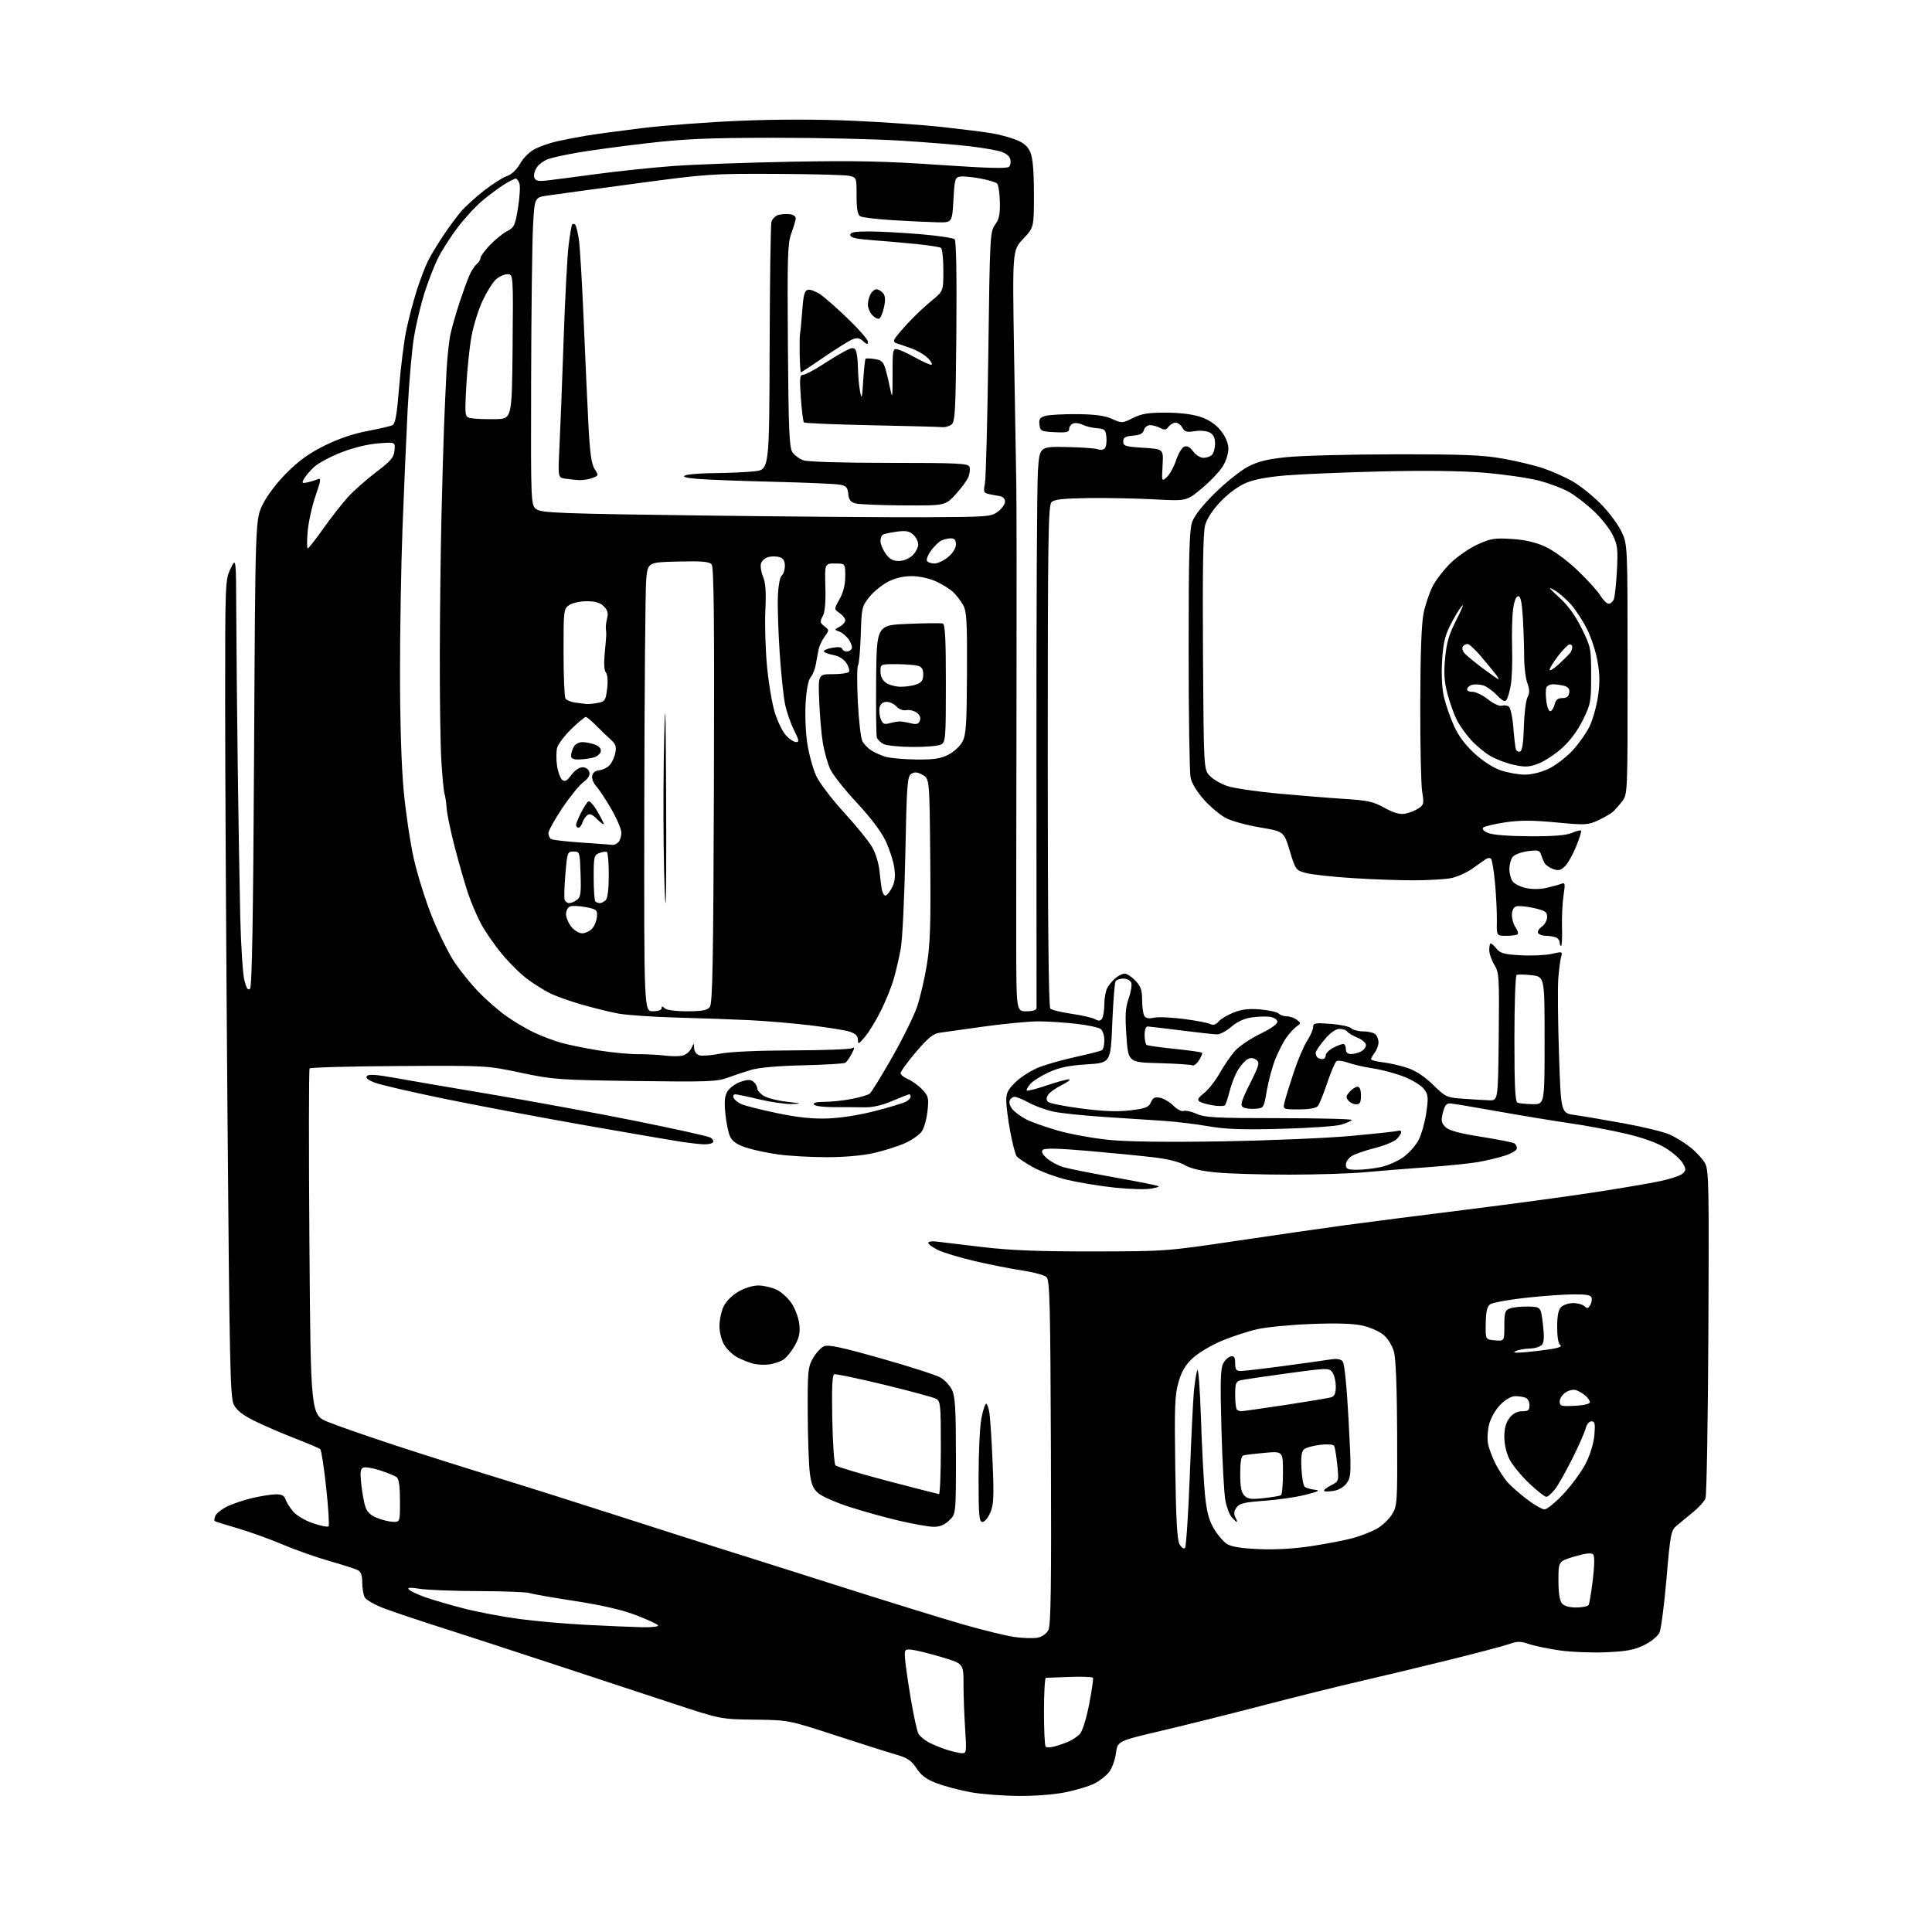 <?xml version="1.0" encoding="UTF-8" standalone="no"?>
<svg 
  version="1.1" 
  xmlns="http://www.w3.org/2000/svg" 
  xmlns:xlink="http://www.w3.org/1999/xlink" 
  xmlns:svg="http://www.w3.org/2000/svg"
  xmlns:rdf="http://www.w3.org/1999/02/22-rdf-syntax-ns#"
  xmlns:cc="http://creativecommons.org/ns#"
  xmlns:dc="http://purl.org/dc/elements/1.1/"
  viewBox="0 0 768 768"
  width="768"
  height="768"
>
<style>svg {background-color: white; }</style>"
<path stroke="none" fill="black" fill-rule="evenodd" d="M404.79,713.91C398.58,713.86 390.06,713.20 385.86,712.44C381.66,711.68 375.68,710.10 372.57,708.94C368.28,707.33 366.29,705.89 364.35,702.95C362.26,699.79 360.75,698.78 356.14,697.45C353.04,696.56 342.18,693.12 332.00,689.80C313.50,683.77 313.50,683.77 300.00,683.59C286.50,683.42 286.50,683.42 267.50,677.16C257.05,673.71 235.00,666.45 218.50,661.02C202.00,655.58 181.97,649.07 174.00,646.53C166.03,643.99 156.46,640.77 152.74,639.37C149.01,637.96 145.53,635.99 144.99,634.97C144.44,633.96 144.00,631.32 144.00,629.10C144.00,626.28 143.48,624.80 142.25,624.16C141.29,623.66 136.22,622.03 131.00,620.55C125.78,619.07 117.34,616.09 112.25,613.92C107.16,611.76 99.08,608.86 94.31,607.47C89.53,606.09 85.47,604.80 85.29,604.62C85.10,604.44 85.24,603.53 85.60,602.60C85.96,601.67 87.98,600.03 90.09,598.95C92.21,597.87 96.76,596.33 100.22,595.51C103.67,594.70 107.93,594.02 109.68,594.01C112.00,594.00 113.04,594.55 113.50,596.01C113.85,597.11 115.20,599.28 116.50,600.82C117.87,602.44 121.21,604.42 124.40,605.51C127.45,606.55 130.23,607.10 130.60,606.74C130.96,606.38 130.54,599.47 129.67,591.39C128.80,583.31 127.73,576.40 127.30,576.03C126.86,575.67 122.22,573.71 117.00,571.68C111.78,569.65 104.58,566.53 101.00,564.75C96.40,562.45 94.04,560.58 92.92,558.33C91.51,555.53 91.23,542.04 90.42,441.83C89.91,379.50 89.50,306.45 89.50,279.50C89.50,231.30 89.54,230.43 91.67,226.00C93.83,221.50 93.83,221.50 93.92,244.00C93.97,256.38 94.23,283.82 94.51,305.00C94.79,326.18 95.23,352.86 95.50,364.29C95.77,375.73 96.51,387.12 97.13,389.61C97.97,392.93 98.57,393.83 99.39,393.02C100.18,392.22 100.64,365.43 101.00,299.20C101.50,206.50 101.50,206.50 104.43,200.54C106.19,196.96 110.01,191.92 114.01,187.92C118.83,183.10 122.99,180.11 129.09,177.10C134.51,174.42 140.52,172.37 146.00,171.35C150.68,170.47 155.18,169.42 156.00,169.02C157.14,168.46 157.78,164.85 158.66,153.89C159.30,145.98 160.56,135.90 161.46,131.50C162.36,127.10 164.24,119.93 165.63,115.56C167.02,111.20 169.08,105.80 170.22,103.56C171.35,101.33 174.09,96.80 176.31,93.50C178.52,90.20 181.68,85.92 183.34,84.00C184.99,82.08 189.08,78.37 192.42,75.76C195.76,73.15 199.85,70.56 201.50,70.00C203.37,69.37 205.35,67.49 206.78,65.00C208.11,62.66 210.59,60.24 212.78,59.14C214.82,58.11 218.75,56.77 221.50,56.16C224.25,55.55 229.30,54.57 232.72,53.99C236.15,53.40 246.27,52.03 255.22,50.93C264.18,49.84 281.85,48.52 294.50,48.00C309.03,47.40 325.48,47.40 339.15,48.01C351.06,48.53 367.02,49.65 374.62,50.50C382.23,51.34 390.94,52.43 393.97,52.92C397.01,53.41 401.46,54.60 403.87,55.56C407.07,56.85 408.60,58.19 409.62,60.62C410.56,62.88 411.00,68.16 411.00,77.18C411.00,90.43 411.00,90.43 406.72,94.97C402.45,99.50 402.45,99.50 403.10,140.00C403.45,162.28 403.86,185.90 403.99,192.50C404.12,199.10 404.16,236.68 404.08,276.00C404.00,315.32 403.95,359.76 403.97,374.75C404.00,402.00 404.00,402.00 408.00,402.00C410.51,402.00 412.02,401.53 412.04,400.75C412.06,400.06 412.05,353.90 412.00,298.16C411.96,242.42 412.22,192.47 412.59,187.16C413.25,177.50 413.25,177.50 423.91,177.70C429.77,177.81 435.37,178.20 436.35,178.58C437.33,178.96 438.59,178.81 439.14,178.26C439.69,177.71 440.00,175.73 439.82,173.88C439.53,170.81 439.18,170.47 436.00,170.22C434.07,170.07 431.52,169.44 430.32,168.84C429.12,168.23 427.43,168.00 426.57,168.34C425.71,168.67 425.00,169.65 425.00,170.52C425.00,171.81 423.95,172.05 419.25,171.80C413.83,171.52 413.48,171.35 413.19,168.78C412.93,166.54 413.36,165.94 415.69,165.30C417.23,164.88 422.91,164.58 428.30,164.63C435.39,164.71 439.19,165.23 442.07,166.53C445.97,168.29 446.14,168.28 450.39,166.16C453.88,164.42 456.44,164.01 463.61,164.04C469.30,164.07 474.27,164.70 477.42,165.79C480.64,166.91 483.35,168.76 485.26,171.15C487.13,173.48 488.23,176.05 488.29,178.22C488.35,180.19 487.41,183.22 486.07,185.38C484.80,187.44 481.04,191.39 477.71,194.16C471.66,199.20 471.66,199.20 459.08,198.51C452.16,198.13 440.43,197.90 433.00,197.99C422.70,198.12 419.14,198.50 418.00,199.61C416.69,200.89 416.50,213.43 416.50,300.48C416.50,366.80 416.84,400.24 417.52,400.92C418.08,401.48 421.83,402.41 425.85,402.98C429.87,403.55 434.08,404.51 435.21,405.11C436.77,405.95 437.46,405.89 438.11,404.85C438.58,404.11 438.98,401.56 438.98,399.18C438.99,396.81 439.52,393.90 440.15,392.73C440.78,391.55 442.24,389.79 443.40,388.82C444.55,387.86 446.20,387.05 447.06,387.03C447.92,387.01 449.84,388.26 451.31,389.80C453.48,392.07 454.00,393.56 454.02,397.55C454.02,400.27 454.42,403.11 454.89,403.86C455.47,404.78 456.72,405.00 458.76,404.55C460.41,404.19 465.75,404.42 470.63,405.06C475.51,405.70 480.23,406.61 481.12,407.08C482.25,407.67 483.29,407.34 484.50,406.00C485.46,404.94 488.22,403.32 490.63,402.40C493.79,401.19 496.71,400.88 501.12,401.28C504.48,401.58 507.72,402.32 508.32,402.92C508.91,403.51 510.35,404.00 511.51,404.00C512.67,404.00 514.44,404.60 515.45,405.34C517.23,406.64 517.22,406.73 515.35,408.09C514.29,408.87 512.45,410.89 511.26,412.58C510.07,414.28 508.13,418.10 506.94,421.08C505.75,424.06 504.24,429.65 503.58,433.50C502.38,440.50 502.38,440.50 498.94,440.76C497.05,440.90 494.87,440.61 494.09,440.10C492.93,439.35 493.43,437.68 496.84,430.84C500.61,423.30 500.85,422.38 499.37,421.29C498.26,420.48 497.14,420.39 495.95,421.03C494.98,421.55 493.26,423.46 492.14,425.27C491.03,427.08 489.55,430.79 488.86,433.53C488.17,436.26 487.32,438.85 486.97,439.29C486.61,439.72 484.51,439.79 482.30,439.43C480.09,439.08 477.65,438.39 476.89,437.90C475.80,437.20 476.18,436.48 478.65,434.51C480.39,433.13 483.18,429.56 484.87,426.57C486.56,423.59 489.25,419.65 490.85,417.82C492.46,415.99 496.98,412.93 500.90,411.00C505.57,408.71 507.94,406.98 507.76,406.00C507.61,405.17 506.17,404.35 504.55,404.17C502.94,403.98 499.66,404.12 497.27,404.48C494.51,404.90 491.65,406.25 489.46,408.17C487.55,409.84 484.98,411.20 483.75,411.18C482.51,411.16 476.10,410.45 469.50,409.61C462.90,408.77 456.94,408.07 456.25,408.04C455.48,408.02 455.00,409.33 455.00,411.44C455.00,413.33 455.37,415.11 455.81,415.38C456.26,415.66 461.29,416.37 466.99,416.95C472.69,417.54 477.56,418.22 477.81,418.48C478.06,418.73 477.52,420.09 476.59,421.50C475.67,422.91 474.51,423.81 474.01,423.50C473.51,423.20 467.57,422.80 460.80,422.62C448.50,422.30 448.50,422.30 447.77,411.90C447.19,403.47 447.36,400.62 448.68,396.87C449.57,394.33 450.03,391.51 449.69,390.62C449.34,389.73 447.95,389.00 446.59,389.00C445.23,389.00 443.82,389.49 443.45,390.08C443.08,390.67 442.50,398.21 442.14,406.83C441.50,422.50 441.50,422.50 432.00,423.10C424.93,423.55 421.09,424.34 417.00,426.21C413.98,427.58 410.64,429.68 409.59,430.86C408.54,432.04 407.90,433.23 408.17,433.50C408.44,433.77 411.97,432.87 416.01,431.50C420.05,430.12 424.06,429.03 424.93,429.06C425.79,429.09 424.52,430.10 422.09,431.31C419.67,432.51 417.20,434.28 416.62,435.22C415.86,436.44 415.86,437.26 416.61,438.01C417.20,438.60 423.22,439.79 430.00,440.66C438.88,441.80 444.28,442.00 449.41,441.37C455.44,440.63 456.65,440.15 457.50,438.18C458.29,436.35 459.06,435.97 461.16,436.39C462.63,436.68 465.01,438.10 466.46,439.55C467.90,441.00 469.73,441.93 470.52,441.63C471.31,441.33 473.65,441.85 475.73,442.78C479.00,444.26 483.37,444.48 508.65,444.49C524.69,444.50 537.61,444.82 537.37,445.21C537.13,445.61 535.26,446.44 533.21,447.06C531.17,447.69 520.44,448.43 509.36,448.72C493.74,449.13 487.23,448.90 480.36,447.70C475.49,446.84 467.45,445.88 462.50,445.55C457.55,445.22 446.93,444.52 438.90,444.00C430.87,443.47 421.87,442.54 418.90,441.92C415.93,441.30 411.53,439.72 409.12,438.40C406.72,437.08 404.12,436.00 403.34,436.00C402.57,436.00 401.67,436.69 401.35,437.54C401.02,438.38 401.60,440.01 402.63,441.14C403.66,442.28 406.10,444.03 408.05,445.02C410.00,446.02 415.61,448.00 420.51,449.42C425.41,450.84 434.62,452.51 440.96,453.13C448.44,453.87 464.29,454.07 486.00,453.70C504.43,453.39 527.38,452.43 537.00,451.55C546.62,450.68 555.06,449.76 555.75,449.51C556.44,449.26 557.00,449.50 557.00,450.03C557.00,450.56 556.17,451.83 555.16,452.84C554.15,453.85 550.21,455.45 546.41,456.40C542.61,457.35 538.49,458.78 537.25,459.59C536.01,460.39 535.00,461.94 535.00,463.02C535.00,464.70 535.68,465.00 539.45,465.00C541.90,465.00 546.15,464.52 548.90,463.93C551.65,463.34 555.71,461.54 557.92,459.94C560.14,458.34 562.86,455.24 563.97,453.06C565.08,450.87 566.44,446.03 566.98,442.29C567.84,436.33 567.74,435.19 566.14,433.00C565.14,431.62 561.66,429.43 558.41,428.12C555.16,426.81 549.58,425.29 546.00,424.74C542.42,424.20 537.89,423.17 535.93,422.45C533.97,421.74 531.89,421.46 531.31,421.83C530.73,422.20 529.07,426.06 527.61,430.42C526.15,434.78 524.47,438.94 523.86,439.67C523.15,440.52 520.46,441.00 516.36,441.00C509.96,441.00 509.96,441.00 510.59,438.25C510.93,436.74 512.56,431.45 514.20,426.50C515.83,421.55 518.26,415.82 519.59,413.77C520.91,411.72 522.00,409.24 522.00,408.26C522.00,406.67 522.76,406.54 528.96,407.00C532.78,407.28 536.47,408.07 537.16,408.76C537.84,409.44 540.02,410.00 542.00,410.00C543.98,410.00 546.14,410.54 546.80,411.20C547.46,411.86 547.99,413.32 547.97,414.45C547.95,415.58 547.28,417.37 546.47,418.44C545.66,419.51 545.00,420.68 545.00,421.05C545.00,421.42 547.14,421.98 549.75,422.29C552.36,422.60 556.75,423.60 559.50,424.52C562.78,425.61 566.28,427.92 569.67,431.23C574.68,436.12 575.07,436.30 581.67,436.77C585.43,437.04 590.08,437.32 592.00,437.38C595.50,437.50 595.50,437.50 595.77,412.15C596.02,388.21 595.92,386.61 594.02,383.53C592.91,381.73 592.00,379.08 592.00,377.63C592.00,376.18 592.27,375.00 592.59,375.00C592.91,375.00 593.96,375.97 594.93,377.16C596.38,378.95 598.00,379.38 604.59,379.74C608.94,379.98 614.45,379.73 616.84,379.17C621.03,378.21 621.17,378.25 620.57,380.34C620.23,381.53 619.72,385.43 619.44,389.00C619.17,392.57 619.29,406.07 619.72,418.99C620.50,442.48 620.50,442.48 626.00,443.24C629.02,443.66 637.77,445.14 645.44,446.54C653.10,447.93 661.30,449.92 663.66,450.97C666.02,452.01 669.81,454.36 672.08,456.18C674.35,458.01 676.93,460.85 677.82,462.50C679.27,465.19 679.40,472.11 679.11,529.46C678.93,564.64 678.42,594.41 677.96,595.60C677.51,596.80 675.27,599.29 672.98,601.14C670.69,602.99 667.76,605.40 666.46,606.50C664.25,608.37 663.98,609.77 662.46,627.50C661.56,637.95 660.30,647.62 659.66,649.00C659.02,650.39 656.33,652.58 653.62,653.92C649.70,655.86 646.70,656.43 638.45,656.80C632.80,657.05 624.42,656.71 619.83,656.04C615.25,655.37 609.77,654.22 607.65,653.49C604.42,652.38 603.16,652.39 599.87,653.55C597.71,654.31 586.83,657.18 575.69,659.93C564.55,662.68 548.47,666.53 539.97,668.49C531.46,670.46 514.38,674.71 502.00,677.94C489.62,681.17 471.57,685.68 461.87,687.96C444.24,692.10 444.24,692.10 443.60,696.94C443.25,699.60 442.03,702.97 440.89,704.42C439.74,705.87 437.14,707.91 435.11,708.95C433.07,709.99 427.95,711.55 423.74,712.42C419.16,713.37 411.55,713.96 404.79,713.91zM382.40,696.93C384.19,697.00 384.26,696.40 383.66,687.25C383.30,681.89 383.01,673.86 383.01,669.40C383.00,661.31 383.00,661.31 374.25,658.71C369.44,657.28 364.15,655.97 362.50,655.80C359.58,655.51 359.51,655.60 359.78,659.50C359.94,661.70 360.97,668.85 362.07,675.39C363.18,681.93 364.52,688.11 365.07,689.13C365.61,690.15 367.51,691.73 369.28,692.66C371.05,693.58 374.30,694.91 376.50,695.60C378.70,696.30 381.36,696.90 382.40,696.93zM418.90,694.32C420.33,693.96 422.86,693.11 424.52,692.42C426.18,691.73 428.33,690.29 429.30,689.22C430.31,688.10 431.86,683.11 432.96,677.44C434.01,672.03 434.69,667.30 434.47,666.94C434.24,666.59 430.11,666.43 425.28,666.60C420.45,666.78 416.16,666.93 415.75,666.96C415.34,666.98 415.00,673.00 415.00,680.33C415.00,687.67 415.29,693.96 415.65,694.32C416.01,694.67 417.47,694.67 418.90,694.32zM412.49,651.00C414.28,650.65 415.99,649.44 416.75,647.96C417.74,646.03 417.96,630.79 417.76,577.29C417.53,518.17 417.30,508.88 416.00,507.66C415.18,506.89 410.90,505.72 406.50,505.06C402.10,504.41 393.55,502.72 387.50,501.31C381.45,499.90 374.81,497.89 372.75,496.85C370.69,495.81 369.00,494.55 369.00,494.04C369.00,493.54 370.46,493.31 372.25,493.54C374.04,493.76 382.25,494.75 390.50,495.72C401.72,497.05 412.82,497.49 434.50,497.46C463.29,497.43 463.70,497.40 491.50,493.26C506.90,490.97 526.25,488.18 534.50,487.06C542.75,485.94 564.12,483.20 582.00,480.97C599.88,478.75 623.05,475.61 633.50,474.01C643.95,472.41 655.88,470.39 660.00,469.51C664.12,468.64 668.16,467.26 668.98,466.45C670.28,465.15 670.26,464.65 668.83,462.24C667.94,460.73 664.87,458.06 662.00,456.31C658.62,454.24 653.04,452.24 646.14,450.63C640.29,449.26 630.33,447.39 624.00,446.49C617.67,445.58 604.85,443.47 595.50,441.80C586.15,440.12 577.60,438.70 576.51,438.63C574.99,438.53 574.29,439.41 573.57,442.29C572.78,445.49 572.93,446.37 574.56,448.00C575.97,449.39 579.87,450.46 588.71,451.88C595.43,452.95 601.39,454.12 601.96,454.48C602.53,454.83 603.00,455.73 603.00,456.48C603.00,457.23 600.86,458.53 598.25,459.37C595.64,460.22 590.80,461.37 587.50,461.95C584.20,462.52 574.98,463.45 567.00,464.02C559.02,464.58 548.00,465.47 542.50,465.99C537.00,466.50 523.50,466.93 512.50,466.94C501.50,466.94 488.44,466.55 483.47,466.07C477.45,465.49 473.30,464.52 470.97,463.15C468.79,461.86 464.15,460.70 458.50,460.04C453.55,459.45 441.86,458.31 432.53,457.50C420.68,456.48 415.25,456.35 414.53,457.09C413.82,457.81 414.35,458.88 416.25,460.52C417.77,461.83 420.69,463.39 422.75,463.97C424.81,464.56 432.80,466.17 440.50,467.56C448.20,468.94 456.07,470.44 458.00,470.89C461.50,471.70 461.50,471.70 457.72,472.47C455.64,472.89 449.12,472.73 443.22,472.11C437.32,471.49 428.80,470.09 424.27,469.01C419.74,467.93 413.59,465.66 410.60,463.97C407.61,462.28 404.72,460.36 404.18,459.70C403.64,459.04 402.48,454.64 401.60,449.92C400.72,445.20 400.00,439.62 400.00,437.52C400.00,434.36 400.69,433.03 403.94,429.94C406.11,427.87 410.41,425.24 413.48,424.09C416.55,422.94 423.12,421.12 428.07,420.04C433.02,418.96 437.51,417.80 438.04,417.48C438.57,417.15 439.00,415.39 439.00,413.56C439.00,411.74 438.37,409.73 437.61,409.09C436.85,408.46 432.46,407.50 427.86,406.98C423.26,406.45 416.50,406.01 412.84,406.01C409.17,406.00 399.50,406.91 391.34,408.03C383.18,409.15 375.07,410.29 373.33,410.56C370.92,410.94 368.70,412.78 364.08,418.23C360.74,422.17 358.00,425.93 358.00,426.58C358.00,427.23 359.30,428.29 360.88,428.95C362.47,429.61 365.01,431.44 366.53,433.03C369.07,435.68 369.24,436.37 368.71,441.53C368.39,444.63 367.39,448.29 366.48,449.67C365.57,451.05 362.51,453.21 359.67,454.46C356.83,455.71 351.26,457.47 347.30,458.37C342.91,459.36 335.63,460.00 328.62,460.00C322.31,460.00 313.63,459.51 309.33,458.91C305.03,458.32 299.27,457.08 296.51,456.16C292.95,454.98 291.13,453.72 290.22,451.79C289.51,450.31 288.66,446.16 288.33,442.58C287.85,437.53 288.08,435.53 289.32,433.63C290.21,432.28 292.54,430.65 294.50,430.00C297.28,429.08 298.41,429.09 299.54,430.03C300.34,430.70 301.00,431.85 301.00,432.60C301.00,433.34 302.10,434.67 303.44,435.55C304.79,436.43 308.95,437.51 312.69,437.95C318.77,438.65 319.00,438.75 314.81,438.87C312.24,438.94 306.39,438.10 301.81,437.01C297.24,435.91 292.95,435.01 292.28,435.01C291.61,435.00 291.30,435.61 291.59,436.36C291.87,437.12 293.26,438.25 294.66,438.89C296.06,439.53 302.44,441.14 308.85,442.48C317.18,444.21 322.92,444.82 329.00,444.61C334.07,444.44 341.68,443.24 347.84,441.65C353.53,440.18 359.04,438.52 360.09,437.95C361.14,437.39 362.00,436.50 362.00,435.96C362.00,435.43 361.76,435.00 361.47,435.00C361.18,435.00 358.14,436.19 354.72,437.64C350.56,439.41 346.85,440.25 343.50,440.18C340.75,440.13 335.28,440.10 331.35,440.11C327.34,440.12 323.91,439.66 323.54,439.07C323.11,438.37 324.57,438.00 327.77,438.00C330.46,438.00 335.33,437.48 338.58,436.85C341.84,436.22 345.05,435.27 345.73,434.74C346.41,434.21 350.44,427.68 354.68,420.21C358.93,412.75 363.39,403.69 364.60,400.07C365.81,396.46 367.54,389.00 368.44,383.50C369.77,375.39 370.03,367.45 369.79,341.54C369.50,309.58 369.50,309.58 366.76,308.04C364.67,306.87 363.60,306.77 362.26,307.61C360.67,308.61 360.44,311.61 359.88,339.61C359.54,356.60 358.73,373.43 358.08,377.00C357.43,380.57 356.19,385.98 355.32,389.00C354.46,392.02 352.20,397.65 350.31,401.50C348.42,405.35 345.56,410.07 343.96,412.00C341.37,415.12 341.05,415.26 341.03,413.33C341.01,411.77 340.08,410.86 337.75,410.10C335.96,409.52 328.88,408.38 322.00,407.57C315.12,406.75 304.32,405.84 298.00,405.53C291.68,405.22 278.71,404.76 269.20,404.51C259.68,404.26 249.11,403.53 245.70,402.89C242.29,402.25 235.68,400.61 231.00,399.26C226.32,397.90 220.70,395.88 218.50,394.77C216.30,393.66 212.37,391.20 209.76,389.30C207.16,387.40 202.57,382.90 199.58,379.29C196.58,375.68 192.79,370.20 191.16,367.11C189.52,364.03 187.21,358.57 186.01,355.00C184.82,351.43 182.49,343.32 180.84,337.00C179.19,330.68 177.72,323.70 177.57,321.50C177.43,319.30 177.03,316.60 176.70,315.50C176.36,314.40 175.79,308.32 175.42,302.00C175.06,295.68 174.79,276.77 174.83,260.00C174.87,243.22 175.17,218.47 175.49,205.00C175.82,191.53 176.27,175.55 176.51,169.50C176.74,163.45 177.17,153.78 177.47,148.00C177.76,142.22 178.51,135.25 179.14,132.50C179.77,129.75 181.32,124.35 182.59,120.50C183.85,116.65 185.56,111.89 186.39,109.92C187.21,107.95 188.59,105.76 189.44,105.05C190.30,104.34 191.00,103.21 191.00,102.54C191.00,101.88 192.69,99.57 194.75,97.42C196.81,95.26 199.89,92.77 201.59,91.89C204.42,90.41 204.79,89.62 205.91,82.65C206.59,78.45 206.85,74.12 206.50,73.01C206.15,71.90 205.48,71.00 205.00,71.00C204.53,71.00 202.51,72.01 200.52,73.25C198.53,74.49 194.69,77.33 191.98,79.56C189.27,81.80 184.71,86.72 181.85,90.51C178.99,94.29 175.42,99.90 173.93,102.98C172.44,106.06 170.09,112.16 168.71,116.54C167.32,120.92 165.49,128.58 164.63,133.57C163.77,138.56 162.60,151.83 162.03,163.07C161.46,174.31 160.55,195.43 160.00,210.00C159.45,224.57 159.01,250.45 159.01,267.50C159.01,286.54 159.56,304.53 160.45,314.12C161.24,322.71 163.05,334.94 164.48,341.31C165.91,347.67 169.22,358.21 171.84,364.71C174.47,371.22 178.51,379.33 180.83,382.75C183.15,386.16 187.40,391.38 190.27,394.35C193.15,397.32 197.98,401.55 201.02,403.74C204.06,405.93 209.09,408.93 212.20,410.40C215.31,411.87 220.25,413.74 223.17,414.55C226.10,415.37 232.78,416.72 238.00,417.56C243.22,418.40 250.20,419.07 253.50,419.05C256.80,419.03 261.65,419.28 264.27,419.61C266.90,419.94 270.09,419.94 271.36,419.62C272.63,419.30 274.17,418.02 274.77,416.77C275.86,414.50 275.86,414.50 275.93,416.68C275.97,417.93 276.84,419.13 277.95,419.49C279.03,419.83 282.74,419.54 286.20,418.86C290.05,418.09 301.26,417.59 315.00,417.55C327.38,417.52 338.10,417.11 338.83,416.64C339.81,416.01 339.75,416.59 338.59,418.83C337.72,420.50 336.57,422.15 336.03,422.48C335.48,422.82 327.94,423.26 319.27,423.47C309.24,423.70 301.68,424.38 298.50,425.32C295.75,426.14 291.48,427.57 289.00,428.49C285.04,429.96 280.68,430.11 252.50,429.72C221.99,429.30 219.87,429.15 207.00,426.42C193.50,423.56 193.50,423.56 158.57,423.76C139.36,423.87 123.38,424.31 123.07,424.73C122.76,425.15 122.72,456.32 123.00,493.98C123.50,562.47 123.50,562.47 130.50,565.29C134.35,566.84 146.28,571.00 157.00,574.52C167.72,578.04 185.50,583.67 196.50,587.04C207.50,590.41 229.78,597.44 246.00,602.68C262.23,607.91 280.23,613.66 286.00,615.45C291.77,617.24 312.48,623.79 332.00,630.01C351.52,636.22 374.25,643.26 382.50,645.64C390.75,648.02 400.20,650.33 403.50,650.77C406.80,651.21 410.85,651.31 412.49,651.00zM255.31,646.85C259.21,646.93 261.88,646.61 261.55,646.09C261.24,645.58 257.29,643.76 252.78,642.04C247.28,639.93 239.28,638.09 228.53,636.43C219.72,635.08 211.60,633.65 210.50,633.26C209.40,632.87 200.40,632.52 190.50,632.49C180.60,632.46 170.03,632.05 167.00,631.59C162.92,630.97 161.77,631.04 162.56,631.88C163.14,632.51 166.18,633.92 169.32,635.02C172.46,636.12 179.48,638.15 184.93,639.53C190.37,640.91 200.15,642.74 206.66,643.60C213.17,644.47 225.25,645.52 233.50,645.93C241.75,646.35 251.56,646.76 255.31,646.85zM626.56,639.00C628.94,639.00 631.15,638.56 631.49,638.02C631.82,637.48 632.57,632.95 633.17,627.94C633.88,621.91 633.91,618.51 633.25,617.85C632.59,617.19 630.10,617.49 625.88,618.74C619.50,620.63 619.50,620.63 619.50,628.16C619.50,633.08 619.98,636.27 620.87,637.35C621.76,638.42 623.77,639.00 626.56,639.00zM471.04,615.36C471.51,614.89 472.36,602.12 472.94,587.00C473.52,571.88 474.26,556.61 474.59,553.07C474.93,549.53 475.54,545.73 475.95,544.61C476.36,543.50 477.02,552.24 477.41,564.04C477.80,575.84 478.52,589.47 479.01,594.32C479.67,600.90 480.55,604.27 482.49,607.58C483.92,610.02 486.23,612.76 487.63,613.68C489.42,614.85 493.16,615.47 500.35,615.79C507.03,616.09 514.32,615.67 521.52,614.57C527.56,613.65 534.98,612.20 538.00,611.36C541.02,610.51 545.21,608.87 547.30,607.70C549.39,606.53 552.09,603.98 553.30,602.04C555.44,598.60 555.50,597.73 555.39,570.00C555.32,551.85 554.86,539.98 554.12,537.32C553.45,534.92 551.70,532.09 549.99,530.65C548.36,529.27 544.58,527.60 541.60,526.94C537.95,526.12 531.33,525.91 521.34,526.30C513.18,526.61 503.51,527.54 499.86,528.36C496.21,529.18 489.85,531.25 485.73,532.97C481.61,534.68 476.43,537.76 474.22,539.80C471.23,542.55 469.76,545.02 468.49,549.39C467.01,554.48 466.83,559.03 467.18,583.38C467.47,603.98 467.93,612.13 468.88,613.86C469.60,615.16 470.57,615.83 471.04,615.36zM371.01,606.93C369.08,606.89 363.00,605.81 357.50,604.53C352.00,603.24 343.11,600.78 337.75,599.05C332.39,597.32 326.80,594.87 325.32,593.60C323.21,591.79 322.48,590.02 321.90,585.40C321.50,582.15 321.13,571.46 321.08,561.64C321.01,545.18 321.17,543.47 323.13,539.99C324.30,537.91 326.25,535.75 327.47,535.20C329.21,534.40 334.09,535.43 350.30,540.01C361.64,543.22 372.28,546.64 373.94,547.63C375.61,548.61 377.65,550.85 378.48,552.61C379.70,555.18 380.00,560.33 380.00,578.86C380.00,601.92 380.00,601.92 377.26,604.46C375.36,606.23 373.45,606.98 371.01,606.93zM156.25,604.95C159.00,605.00 159.00,605.00 159.00,596.62C159.00,591.12 158.57,587.91 157.75,587.25C157.06,586.71 154.12,585.49 151.21,584.54C148.30,583.59 145.26,583.07 144.45,583.38C143.29,583.83 143.10,585.16 143.58,589.72C143.91,592.90 144.61,596.92 145.14,598.66C145.83,600.95 147.12,602.25 149.80,603.36C151.83,604.21 154.74,604.92 156.25,604.95zM390.55,605.00C389.21,605.00 389.00,602.61 389.00,587.17C389.00,577.36 389.51,566.78 390.14,563.67C390.76,560.55 391.61,558.00 392.01,558.00C392.41,558.00 393.01,559.69 393.32,561.75C393.64,563.81 394.21,572.70 394.58,581.50C395.15,594.90 395.00,598.11 393.68,601.25C392.81,603.31 391.40,605.00 390.55,605.00zM491.69,605.00C491.48,605.00 490.57,604.18 489.66,603.18C488.76,602.18 487.60,599.14 487.10,596.43C486.59,593.72 485.89,580.92 485.54,568.00C485.03,549.39 485.17,543.98 486.22,542.01C486.95,540.64 488.33,539.37 489.28,539.19C490.61,538.93 491.00,539.56 491.00,541.93C491.00,544.45 491.40,545.00 493.25,544.99C494.49,544.99 502.09,544.10 510.15,543.02C518.20,541.94 526.55,540.78 528.69,540.43C531.43,540.00 532.94,540.22 533.75,541.20C534.45,542.05 535.37,551.17 536.09,564.62C537.19,585.04 537.15,586.84 535.54,589.29C534.45,590.96 532.52,592.19 530.36,592.59C528.46,592.95 526.66,592.99 526.36,592.69C526.06,592.39 527.26,591.40 529.04,590.48C532.26,588.82 532.26,588.82 531.58,582.24C531.21,578.62 530.64,575.23 530.32,574.71C529.99,574.18 527.53,574.01 524.76,574.34C522.03,574.67 519.16,575.45 518.40,576.09C517.40,576.91 517.10,579.07 517.34,583.66C517.52,587.18 518.08,590.47 518.59,590.96C519.09,591.45 520.85,592.00 522.50,592.18C524.97,592.45 524.35,592.81 519.00,594.19C515.42,595.11 508.09,596.19 502.71,596.57C494.51,597.17 492.69,597.61 491.51,599.29C490.50,600.73 490.38,601.84 491.08,603.15C491.63,604.17 491.90,605.00 491.69,605.00zM613.98,600.00C614.96,600.00 618.41,597.17 621.64,593.71C624.86,590.25 628.82,584.80 630.43,581.60C632.17,578.13 633.54,573.59 633.80,570.39C634.17,565.92 633.97,565.00 632.64,565.00C631.72,565.00 630.74,566.18 630.35,567.75C629.98,569.26 627.65,574.55 625.19,579.50C622.73,584.45 619.63,589.96 618.31,591.75C616.98,593.54 615.36,595.00 614.70,595.00C614.03,595.00 610.93,592.56 607.81,589.58C604.68,586.60 601.20,582.34 600.06,580.12C598.81,577.67 598.00,574.16 598.00,571.17C598.00,567.73 598.62,565.49 600.07,563.63C601.47,561.86 603.10,561.00 605.07,561.00C607.49,561.00 608.00,560.59 608.00,558.61C608.00,557.29 607.29,555.94 606.42,555.61C605.55,555.27 603.70,555.00 602.32,555.00C600.80,555.00 598.48,556.32 596.49,558.31C594.62,560.18 592.67,563.52 592.01,565.97C591.36,568.36 591.14,571.91 591.50,573.85C591.87,575.80 593.23,579.44 594.53,581.94C595.82,584.45 597.93,587.69 599.19,589.14C600.46,590.59 603.90,593.62 606.84,595.89C609.78,598.15 612.99,600.00 613.98,600.00zM502.40,595.53C505.71,595.16 508.78,594.63 509.22,594.37C509.65,594.10 510.00,590.06 510.00,585.38C510.00,576.88 510.00,576.88 502.75,577.52C498.76,577.87 494.94,578.33 494.25,578.55C493.41,578.81 493.00,581.20 493.00,585.90C493.00,591.08 493.43,593.29 494.68,594.54C496.06,595.91 497.45,596.09 502.40,595.53zM373.25,593.93C373.66,593.97 374.00,585.69 374.00,575.54C374.00,558.14 373.88,557.01 372.02,556.01C370.93,555.42 361.64,552.92 351.39,550.43C341.13,547.95 332.24,546.09 331.62,546.29C330.83,546.56 330.60,551.83 330.84,564.08C331.03,573.66 331.60,581.95 332.12,582.50C332.64,583.05 341.94,585.83 352.78,588.68C363.63,591.52 372.84,593.88 373.25,593.93zM493.42,560.99C494.01,560.98 501.89,559.86 510.93,558.50C519.96,557.13 528.18,555.76 529.18,555.44C530.51,555.02 531.00,553.86 531.00,551.12C531.00,549.07 530.39,546.55 529.64,545.53C528.33,543.73 527.82,543.74 511.89,545.90C502.88,547.13 494.49,548.37 493.25,548.67C491.27,549.15 491.00,549.85 491.00,554.44C491.00,557.32 491.30,559.97 491.67,560.33C492.03,560.70 492.82,560.99 493.42,560.99zM626.00,558.83C629.55,558.65 632.00,558.08 632.00,557.42C632.00,556.81 631.21,555.63 630.25,554.81C629.29,553.98 627.65,553.00 626.61,552.63C625.52,552.24 623.72,552.61 622.36,553.50C621.06,554.35 620.00,555.96 620.00,557.08C620.00,558.94 620.53,559.10 626.00,558.83zM305.90,542.36C304.03,542.63 301.15,542.51 299.50,542.10C297.85,541.68 295.02,540.56 293.21,539.62C291.39,538.68 289.03,536.46 287.96,534.70C286.82,532.83 286.01,529.70 286.00,527.15C286.00,524.76 286.73,521.26 287.63,519.37C288.58,517.36 291.01,514.90 293.47,513.47C295.92,512.03 299.24,511.00 301.44,511.00C303.51,511.00 306.77,511.75 308.69,512.66C310.61,513.57 313.32,516.03 314.71,518.14C316.10,520.24 317.47,523.95 317.74,526.38C318.12,529.79 317.71,531.75 315.93,534.91C314.66,537.17 312.65,539.66 311.46,540.44C310.27,541.22 307.76,542.08 305.90,542.36zM606.50,537.50C609.80,537.21 614.52,536.63 617.00,536.22C619.81,535.75 621.03,535.17 620.25,534.68C619.46,534.18 619.00,531.52 619.00,527.51C619.00,523.06 619.47,520.67 620.57,519.57C621.44,518.71 623.60,518.00 625.37,518.00C627.15,518.00 629.16,518.56 629.84,519.24C630.83,520.23 631.28,520.18 632.04,518.99C632.57,518.17 632.88,516.83 632.73,516.00C632.52,514.83 630.92,514.51 625.48,514.53C621.64,514.54 612.99,515.17 606.25,515.92C599.51,516.67 593.25,517.83 592.35,518.49C591.14,519.37 590.68,521.39 590.60,526.10C590.50,532.50 590.50,532.50 594.25,532.81C598.00,533.12 598.00,533.12 598.00,527.04C598.00,521.64 598.26,520.85 600.25,520.11C601.49,519.64 604.75,519.31 607.50,519.38C612.50,519.50 612.50,519.50 613.32,526.31C613.91,531.19 613.80,533.54 612.95,534.56C612.29,535.35 610.12,536.03 608.13,536.07C606.13,536.11 603.60,536.57 602.50,537.08C601.11,537.74 602.33,537.87 606.50,537.50zM279.69,454.88C277.94,454.81 273.80,454.34 270.50,453.83C267.20,453.33 250.32,450.43 233.00,447.39C215.68,444.35 190.54,439.62 177.15,436.88C163.76,434.14 151.02,431.19 148.84,430.32C146.10,429.22 145.19,428.41 145.91,427.69C146.62,426.98 149.82,427.18 156.22,428.35C161.32,429.28 178.84,432.28 195.14,435.01C211.44,437.75 237.32,442.51 252.64,445.59C267.96,448.67 281.30,451.63 282.28,452.15C283.26,452.67 283.79,453.53 283.47,454.05C283.15,454.57 281.45,454.95 279.69,454.88zM539.12,439.00C538.09,439.00 536.68,438.32 535.98,437.48C534.95,436.24 535.05,435.60 536.52,433.98C537.50,432.89 538.92,432.00 539.65,432.00C540.53,432.00 541.00,433.23 541.00,435.50C541.00,438.26 540.60,439.00 539.12,439.00zM609.25,438.92C614.00,439.00 614.00,439.00 614.00,413.64C614.00,388.28 614.00,388.28 608.86,387.67C606.03,387.33 603.33,387.30 602.86,387.59C602.39,387.88 602.00,399.30 602.00,412.98C602.00,431.93 602.30,437.95 603.25,438.34C603.94,438.62 606.64,438.88 609.25,438.92zM525.67,421.00C526.40,421.00 527.00,420.34 527.00,419.53C527.00,418.71 528.33,417.36 529.95,416.53C531.57,415.69 533.37,415.00 533.95,415.00C534.53,415.00 535.00,415.90 535.00,417.00C535.00,418.35 535.67,419.00 537.07,419.00C538.20,419.00 540.00,418.53 541.07,417.96C542.13,417.40 543.00,416.25 543.00,415.41C543.00,414.58 541.46,413.25 539.57,412.46C537.68,411.68 535.85,410.57 535.51,410.02C535.16,409.46 533.82,409.00 532.52,409.00C530.98,409.00 528.90,410.46 526.58,413.18C524.61,415.48 523.00,417.88 523.00,418.51C523.00,419.15 523.30,419.97 523.67,420.33C524.03,420.70 524.93,421.00 525.67,421.00zM259.50,402.00C261.56,402.00 263.00,401.50 263.00,400.80C263.00,399.87 263.27,399.87 264.20,400.80C264.92,401.52 268.44,402.00 273.08,402.00C279.00,402.00 281.07,401.62 282.13,400.35C283.26,398.98 283.55,383.73 283.79,312.24C284.00,246.77 283.79,225.45 282.89,224.37C281.96,223.25 279.12,223.00 269.60,223.22C257.50,223.50 257.50,223.50 256.87,230.50C256.53,234.35 256.19,274.51 256.12,319.75C256.00,402.00 256.00,402.00 259.50,402.00zM620.57,376.00C620.26,376.00 620.00,375.37 620.00,374.61C620.00,373.84 619.29,372.94 618.42,372.61C617.55,372.27 615.77,372.00 614.48,372.00C613.18,372.00 611.82,371.51 611.45,370.92C611.08,370.33 611.73,369.18 612.89,368.36C614.05,367.55 615.00,365.82 615.00,364.52C615.00,362.46 614.28,361.98 609.59,360.93C606.61,360.27 603.46,359.99 602.59,360.33C601.66,360.68 601.00,362.10 601.00,363.75C601.00,365.29 601.66,367.50 602.46,368.65C603.27,369.80 603.65,371.02 603.30,371.37C602.95,371.72 600.92,372.00 598.80,372.00C594.92,372.00 594.92,372.00 595.03,366.25C595.09,363.09 594.77,356.37 594.32,351.33C593.87,346.29 593.14,341.81 592.70,341.37C592.26,340.93 591.32,341.00 590.60,341.54C589.88,342.07 587.43,343.80 585.14,345.38C582.86,346.97 579.08,348.64 576.75,349.09C574.41,349.54 567.77,349.92 562.00,349.94C556.23,349.95 545.13,349.55 537.35,349.04C529.56,348.54 521.36,347.64 519.12,347.03C515.11,345.95 515.00,345.79 512.70,338.22C510.36,330.50 510.36,330.50 500.93,328.93C495.74,328.07 489.65,326.40 487.39,325.23C485.13,324.06 481.20,320.79 478.67,317.98C475.90,314.89 473.75,311.39 473.28,309.18C472.85,307.15 472.50,284.35 472.50,258.50C472.50,220.72 472.78,210.72 473.90,207.52C474.81,204.96 478.03,200.85 482.94,196.02C487.14,191.88 492.93,187.23 495.82,185.67C499.88,183.48 503.36,182.59 511.28,181.74C516.90,181.14 536.35,180.62 554.50,180.60C581.51,180.57 589.28,180.87 597.32,182.29C602.72,183.25 609.92,184.96 613.32,186.10C616.72,187.24 621.98,189.56 625.00,191.27C628.02,192.98 633.14,197.06 636.36,200.33C639.58,203.60 643.29,208.58 644.60,211.39C646.98,216.50 646.98,216.50 646.99,266.12C647.00,315.73 647.00,315.73 644.77,318.62C643.55,320.20 641.86,322.09 641.02,322.81C640.19,323.53 637.59,325.01 635.25,326.11C631.24,327.98 630.26,328.03 618.52,326.92C609.06,326.03 604.17,326.03 598.29,326.90C594.03,327.54 590.12,328.48 589.61,328.99C589.03,329.57 589.78,330.39 591.59,331.14C593.36,331.88 599.80,332.39 608.00,332.43C617.39,332.48 622.50,332.08 624.78,331.12C626.59,330.35 628.26,329.93 628.50,330.17C628.74,330.41 627.87,333.22 626.57,336.42C625.27,339.62 623.27,343.17 622.13,344.32C620.43,346.01 619.54,346.22 617.38,345.45C615.91,344.93 614.36,343.82 613.93,343.00C613.50,342.18 612.88,340.65 612.55,339.62C612.04,337.99 611.31,337.82 607.23,338.37C604.58,338.73 601.95,339.75 601.25,340.70C600.56,341.62 600.00,343.79 600.00,345.50C600.00,347.21 600.57,349.40 601.28,350.36C601.98,351.32 604.34,352.51 606.52,353.00C608.88,353.54 612.14,353.53 614.57,352.98C616.82,352.48 619.48,351.75 620.49,351.37C622.18,350.72 622.26,351.08 621.51,356.08C621.07,359.06 620.80,364.76 620.92,368.75C621.04,372.74 620.88,376.00 620.57,376.00zM231.42,371.00C232.67,371.00 234.46,370.15 235.39,369.12C236.33,368.09 237.18,365.95 237.30,364.37C237.49,361.71 237.17,361.44 232.86,360.60C230.30,360.11 227.49,359.98 226.61,360.32C225.72,360.66 225.00,362.02 225.00,363.33C225.00,364.65 225.93,366.92 227.07,368.37C228.23,369.83 230.15,371.00 231.42,371.00zM226.28,359.00C227.01,359.00 228.40,358.43 229.35,357.73C230.81,356.66 231.04,355.07 230.79,347.48C230.50,338.65 230.46,338.50 228.00,338.50C225.57,338.50 225.48,338.77 224.75,347.50C224.33,352.45 224.20,357.06 224.46,357.75C224.72,358.44 225.54,359.00 226.28,359.00zM238.47,359.00C239.09,359.00 240.14,358.46 240.80,357.80C241.55,357.05 242.00,353.32 242.00,347.86C242.00,343.05 241.66,338.92 241.25,338.68C240.84,338.43 239.49,338.62 238.25,339.09C236.15,339.88 236.00,340.53 236.00,348.80C236.00,353.68 236.30,357.97 236.67,358.33C237.03,358.70 237.84,359.00 238.47,359.00zM264.57,359.00C264.33,359.00 263.99,348.76 263.82,336.25C263.64,323.74 263.74,304.05 264.04,292.50C264.46,276.24 264.63,281.37 264.79,315.25C264.91,339.31 264.81,359.00 264.57,359.00zM351.99,356.00C352.52,356.00 353.67,354.60 354.55,352.90C355.73,350.63 355.98,348.49 355.50,344.97C355.13,342.32 353.58,337.51 352.05,334.28C350.30,330.57 346.03,324.92 340.49,318.98C335.65,313.81 330.90,307.76 329.93,305.54C328.96,303.32 327.70,298.80 327.12,295.50C326.55,292.20 325.89,284.66 325.65,278.75C325.22,268.00 325.22,268.00 331.05,268.00C334.26,268.00 337.15,267.56 337.48,267.03C337.81,266.49 337.35,264.93 336.44,263.56C335.45,262.04 333.45,260.80 331.39,260.41C329.51,260.06 327.76,259.42 327.50,259.00C327.23,258.57 328.69,257.91 330.73,257.52C333.10,257.08 334.57,257.22 334.80,257.91C335.00,258.51 335.78,259.00 336.52,259.00C337.27,259.00 338.17,258.53 338.53,257.96C338.88,257.38 338.43,255.78 337.53,254.40C336.62,253.02 334.91,251.53 333.73,251.10C331.57,250.30 331.57,250.30 333.79,249.11C335.00,248.46 336.00,247.33 336.00,246.59C336.00,245.85 334.99,244.55 333.75,243.71C331.50,242.17 331.50,242.17 333.75,238.14C335.25,235.44 336.00,232.43 336.00,229.05C336.00,224.00 336.00,224.00 331.92,224.00C327.84,224.00 327.84,224.00 328.10,233.25C328.27,239.47 327.93,243.30 327.04,244.95C325.87,247.11 325.95,247.58 327.71,248.94C329.66,250.45 329.66,250.53 327.84,253.00C326.82,254.39 325.74,256.64 325.44,258.01C325.15,259.38 324.64,262.07 324.32,264.00C323.99,265.93 323.07,268.26 322.26,269.20C321.32,270.27 320.59,274.02 320.25,279.43C319.96,284.17 320.26,291.42 320.94,295.73C321.61,300.00 323.21,305.75 324.49,308.50C325.78,311.25 330.72,317.75 335.49,322.95C340.25,328.14 345.25,334.28 346.61,336.59C348.01,338.99 349.30,343.10 349.60,346.15C349.89,349.09 350.33,352.51 350.58,353.75C350.83,354.99 351.47,356.00 351.99,356.00zM243.55,335.85C244.13,335.93 245.14,335.46 245.80,334.80C246.46,334.14 247.00,332.45 247.00,331.03C247.00,329.62 245.17,325.33 242.93,321.48C240.69,317.64 238.01,313.60 236.98,312.49C235.95,311.39 235.23,309.59 235.39,308.49C235.58,307.20 236.58,306.39 238.24,306.19C239.64,306.03 241.51,305.10 242.38,304.13C243.26,303.16 244.26,300.97 244.60,299.26C245.11,296.72 244.74,295.73 242.60,293.83C241.16,292.55 238.55,290.04 236.80,288.25C235.06,286.46 233.28,285.00 232.85,285.00C232.42,285.00 229.83,287.16 227.10,289.81C224.37,292.46 221.83,295.84 221.45,297.32C221.08,298.81 221.07,302.01 221.44,304.43C221.80,306.85 222.72,309.35 223.47,309.98C224.56,310.88 225.33,310.47 227.11,308.06C228.44,306.26 230.28,305.00 231.57,305.00C232.89,305.00 233.97,305.76 234.26,306.90C234.60,308.19 233.83,309.49 231.88,310.93C230.29,312.11 226.52,316.76 223.49,321.27C220.47,325.79 218.00,330.25 218.00,331.18C218.00,332.12 218.48,333.18 219.07,333.54C219.66,333.90 225.17,334.54 231.32,334.95C237.47,335.37 242.97,335.77 243.55,335.85zM229.93,329.00C229.42,329.00 229.00,328.53 229.00,327.96C229.00,327.39 229.89,325.17 230.99,323.03C232.08,320.89 233.39,318.88 233.89,318.57C234.40,318.26 235.98,319.99 237.40,322.43C238.83,324.86 240.00,327.17 240.00,327.56C240.00,327.95 238.81,327.08 237.36,325.63C235.36,323.63 234.40,323.26 233.40,324.09C232.67,324.69 231.80,326.04 231.47,327.09C231.14,328.14 230.45,329.00 229.93,329.00zM558.45,323.47C560.07,323.20 562.47,322.27 563.78,321.41C566.00,319.96 566.11,319.47 565.33,314.67C564.87,311.83 564.54,296.00 564.58,279.50C564.63,259.08 565.07,247.58 565.95,243.50C566.65,240.20 568.27,235.47 569.53,233.00C570.80,230.53 574.01,226.38 576.67,223.80C579.33,221.21 584.14,217.90 587.36,216.43C592.53,214.07 594.11,213.81 600.86,214.24C606.06,214.56 610.29,215.52 614.10,217.24C617.41,218.73 622.64,222.52 626.84,226.49C630.76,230.19 634.91,234.74 636.07,236.61C637.22,238.47 638.75,240.00 639.47,240.00C640.20,240.00 641.11,239.21 641.51,238.25C641.91,237.29 642.47,232.15 642.75,226.83C643.20,218.33 643.00,216.63 641.09,212.70C639.90,210.24 636.58,206.01 633.71,203.30C630.85,200.59 626.44,197.16 623.91,195.69C621.39,194.21 615.81,192.10 611.52,191.00C607.22,189.91 597.36,188.50 589.60,187.88C580.64,187.16 565.84,186.98 549.00,187.40C534.42,187.76 517.47,188.47 511.32,188.97C503.76,189.59 498.52,190.58 495.12,192.04C492.14,193.32 488.07,196.35 485.12,199.46C481.96,202.80 479.74,206.24 479.03,208.89C478.25,211.77 478.00,227.40 478.20,259.45C478.50,305.84 478.50,305.84 480.89,308.39C482.21,309.79 485.38,311.63 487.93,312.48C490.49,313.33 499.54,314.66 508.04,315.45C516.54,316.24 528.38,317.19 534.35,317.57C543.67,318.16 545.92,318.65 550.35,321.11C553.96,323.12 556.38,323.82 558.45,323.47zM606.00,307.93C608.73,307.96 612.47,307.06 615.50,305.64C618.25,304.35 622.55,301.09 625.05,298.40C627.55,295.70 630.62,291.37 631.87,288.77C633.13,286.17 634.63,280.83 635.22,276.90C636.01,271.57 635.96,268.00 635.04,262.85C634.36,259.04 632.51,253.34 630.93,250.18C629.35,247.02 626.52,242.64 624.64,240.46C622.76,238.28 619.71,235.64 617.86,234.58C615.16,233.04 615.53,233.59 619.73,237.41C623.33,240.67 626.15,244.55 628.73,249.78C632.40,257.21 632.50,257.69 632.50,268.47C632.50,278.96 632.33,279.89 629.22,286.21C627.14,290.44 624.12,294.51 620.94,297.36C618.19,299.83 613.97,302.61 611.56,303.53C607.87,304.94 606.34,305.02 601.86,304.06C598.94,303.44 594.70,301.84 592.44,300.52C590.18,299.19 586.70,296.31 584.71,294.10C582.72,291.89 580.20,288.35 579.11,286.22C578.03,284.10 576.37,279.46 575.43,275.93C574.10,270.95 573.88,267.73 574.46,261.61C575.05,255.32 575.98,252.19 579.09,246.11C581.24,241.93 582.09,239.62 580.99,241.00C579.89,242.38 577.81,245.87 576.37,248.77C574.34,252.85 573.63,256.04 573.24,262.89C572.93,268.33 573.22,273.81 574.00,277.12C574.70,280.08 576.48,285.20 577.96,288.50C579.79,292.57 582.44,296.13 586.21,299.57C589.57,302.63 593.68,305.27 596.63,306.25C599.31,307.15 603.52,307.90 606.00,307.93zM230.25,301.90C227.92,301.97 227.00,301.55 227.00,300.43C227.00,299.57 227.47,298.00 228.04,296.93C228.62,295.85 230.12,295.00 231.47,295.00C232.79,295.00 235.06,295.45 236.51,296.00C238.20,296.64 239.03,297.62 238.82,298.71C238.64,299.65 237.37,300.72 235.99,301.11C234.62,301.49 232.04,301.85 230.25,301.90zM364.29,301.91C371.25,301.98 373.90,301.58 377.02,299.99C379.22,298.87 381.69,296.56 382.62,294.76C384.03,292.04 384.30,287.83 384.39,267.52C384.48,246.91 384.27,243.07 382.85,240.50C381.93,238.85 380.13,236.52 378.85,235.31C377.56,234.11 374.48,232.21 372.00,231.08C369.42,229.91 365.35,229.03 362.46,229.02C359.17,229.01 355.89,229.78 353.02,231.25C350.60,232.49 347.24,235.23 345.56,237.34C342.62,241.02 342.49,241.63 342.16,252.34C341.97,258.48 341.48,263.95 341.07,264.50C340.66,265.05 340.63,271.58 341.00,279.01C341.37,286.44 342.18,293.47 342.80,294.62C343.41,295.77 345.00,297.43 346.33,298.30C347.65,299.16 350.26,300.31 352.12,300.85C353.98,301.38 359.46,301.86 364.29,301.91zM604.25,298.75C605.11,298.47 605.58,295.37 605.76,288.92C605.90,283.74 606.55,278.47 607.20,277.21C608.11,275.44 608.09,274.15 607.12,271.46C606.43,269.55 605.87,264.96 605.88,261.25C605.88,257.54 605.65,250.56 605.37,245.75C604.99,239.38 604.49,237.00 603.52,237.00C602.68,237.00 601.93,238.87 601.49,242.09C601.10,244.89 600.92,251.75 601.08,257.34C601.25,262.93 601.03,269.56 600.60,272.08C600.17,274.61 599.43,277.30 598.96,278.07C598.27,279.18 597.43,278.80 594.91,276.22C593.16,274.43 590.71,272.71 589.45,272.40C588.19,272.08 586.37,271.98 585.41,272.16C584.45,272.35 583.48,273.06 583.25,273.75C582.99,274.52 583.77,275.00 585.28,275.00C586.62,275.00 589.43,276.36 591.52,278.02C593.61,279.68 596.03,280.81 596.91,280.54C597.78,280.27 599.05,280.39 599.72,280.82C600.41,281.25 601.22,284.88 601.56,289.04C601.89,293.14 602.35,297.10 602.58,297.83C602.81,298.57 603.56,298.98 604.25,298.75zM362.82,296.93C357.69,296.90 352.50,296.38 351.27,295.79C350.05,295.20 348.82,293.99 348.56,293.11C348.29,292.22 348.17,281.82 348.28,270.00C348.50,248.50 348.50,248.50 361.00,247.99C367.88,247.71 374.06,247.65 374.75,247.85C375.70,248.13 376.00,253.75 376.00,271.57C376.00,293.64 375.89,294.99 374.07,295.96C373.00,296.53 367.94,296.97 362.82,296.93zM316.47,295.00C317.77,295.00 317.63,294.21 315.64,290.25C314.33,287.64 312.73,283.07 312.10,280.09C311.47,277.12 310.50,267.91 309.94,259.64C309.39,251.36 309.06,241.27 309.22,237.21C309.38,232.85 310.01,229.41 310.75,228.79C311.44,228.22 312.00,226.49 312.00,224.94C312.00,222.98 311.38,221.94 309.93,221.48C308.79,221.12 306.79,221.09 305.49,221.41C304.20,221.74 302.86,222.87 302.52,223.93C302.19,224.99 302.54,227.36 303.31,229.21C304.33,231.64 304.59,235.33 304.24,242.53C303.98,248.01 304.27,257.96 304.88,264.63C305.49,271.31 306.89,279.67 307.99,283.23C309.09,286.78 311.09,290.89 312.44,292.35C313.80,293.81 315.61,295.00 316.47,295.00zM353.77,287.45C355.27,287.04 357.18,286.74 358.00,286.79C358.82,286.83 360.73,287.18 362.24,287.55C364.33,288.07 365.13,287.82 365.65,286.47C366.09,285.32 365.66,284.22 364.41,283.30C363.36,282.52 361.50,282.07 360.28,282.30C358.95,282.54 357.37,281.96 356.37,280.86C355.45,279.84 353.69,279.00 352.46,279.00C351.04,279.00 350.03,279.76 349.68,281.11C349.38,282.27 349.56,284.34 350.08,285.71C350.89,287.84 351.43,288.10 353.77,287.45zM616.36,282.71C616.96,282.51 617.70,281.26 618.02,279.93C618.44,278.18 619.28,277.50 621.05,277.50C622.78,277.50 623.59,276.88 623.80,275.38C624.02,273.88 623.44,273.08 621.80,272.64C620.54,272.30 618.54,272.02 617.36,272.01C616.18,272.01 614.98,272.62 614.69,273.38C614.40,274.13 614.41,276.63 614.72,278.91C615.03,281.26 615.75,282.92 616.36,282.71zM233.12,279.85C234.02,279.93 236.10,279.73 237.75,279.40C240.50,278.85 240.79,278.38 241.35,273.72C241.71,270.62 241.52,268.13 240.85,267.32C240.16,266.49 239.99,263.71 240.38,259.75C240.72,256.31 241.00,252.94 241.00,252.25C241.00,251.56 240.93,250.43 240.83,249.73C240.74,249.03 240.97,247.24 241.35,245.75C241.86,243.73 241.51,242.51 240.02,241.02C238.56,239.56 236.68,239.00 233.22,239.00C230.52,239.00 227.48,239.68 226.22,240.56C224.07,242.06 224.00,242.66 224.02,259.31C224.02,268.76 224.36,277.02 224.77,277.66C225.17,278.30 226.86,279.02 228.50,279.26C230.15,279.50 232.23,279.77 233.12,279.85zM358.16,273.00C360.20,273.00 363.02,272.56 364.43,272.02C366.38,271.29 367.00,270.34 367.00,268.14C367.00,265.97 366.43,265.08 364.75,264.63C363.51,264.30 359.69,264.02 356.25,264.01C350.00,264.00 350.00,264.00 350.00,266.94C350.00,268.85 350.78,270.43 352.22,271.44C353.44,272.30 356.12,273.00 358.16,273.00zM595.67,270.00C595.93,270.00 595.32,268.97 594.32,267.71C593.32,266.45 590.72,263.30 588.54,260.71C586.36,258.12 584.02,256.00 583.35,256.00C582.67,256.00 581.83,256.47 581.47,257.04C581.12,257.62 581.38,258.75 582.05,259.56C582.73,260.37 585.96,263.05 589.24,265.52C592.52,267.98 595.41,270.00 595.67,270.00zM619.73,263.95C621.78,262.05 623.80,260.05 624.21,259.50C624.63,258.95 624.98,257.90 624.98,257.17C624.99,256.43 624.44,256.02 623.75,256.25C623.06,256.47 621.04,258.57 619.25,260.91C617.46,263.24 616.00,265.66 616.00,266.27C616.00,266.89 617.68,265.84 619.73,263.95zM371.48,224.00C372.78,224.00 375.23,222.83 376.92,221.41C378.79,219.84 380.00,217.88 380.00,216.41C380.00,214.64 379.45,214.00 377.93,214.00C376.80,214.00 375.03,214.45 374.00,215.00C372.98,215.55 371.18,217.34 370.01,218.99C368.83,220.64 368.15,222.44 368.50,222.99C368.84,223.55 370.18,224.00 371.48,224.00zM357.25,223.00C359.08,223.00 361.33,222.10 362.69,220.83C363.96,219.63 365.00,217.67 365.00,216.48C365.00,215.29 364.11,213.50 363.02,212.52C361.45,211.10 360.07,210.86 356.44,211.35C353.90,211.70 351.42,212.24 350.92,212.55C350.41,212.86 350.00,214.03 350.00,215.15C350.00,216.27 350.93,218.50 352.07,220.10C353.59,222.24 354.95,223.00 357.25,223.00zM122.33,218.00C122.67,218.00 125.41,214.51 128.42,210.25C131.42,205.99 135.82,200.36 138.19,197.74C140.56,195.12 145.65,190.60 149.50,187.69C155.39,183.23 156.55,181.87 156.82,179.06C157.15,175.72 157.15,175.72 150.32,176.25C146.16,176.57 140.42,177.98 135.58,179.87C131.22,181.57 126.34,184.21 124.74,185.73C123.14,187.25 121.37,189.35 120.81,190.39C119.91,192.04 120.08,192.21 122.14,191.77C123.44,191.49 125.28,190.93 126.22,190.53C127.73,189.90 127.63,190.72 125.42,197.15C124.03,201.19 122.63,207.54 122.30,211.25C121.98,214.96 121.99,218.00 122.33,218.00zM367.18,205.61C392.66,205.50 393.98,205.41 396.68,203.39C398.23,202.23 399.50,200.44 399.50,199.41C399.50,198.29 398.68,197.40 397.50,197.22C396.40,197.06 394.44,196.69 393.15,196.42C391.02,195.96 390.86,195.56 391.52,192.21C391.92,190.17 392.53,166.82 392.87,140.33C393.48,93.79 393.57,92.07 395.56,89.33C397.18,87.11 397.59,85.15 397.46,80.20C397.37,76.73 396.87,73.47 396.35,72.95C395.83,72.43 392.81,71.53 389.64,70.94C386.47,70.36 382.89,70.02 381.69,70.19C379.67,70.48 379.46,71.18 379.00,79.50C378.50,88.50 378.50,88.50 372.50,88.36C369.20,88.29 361.29,87.91 354.92,87.53C348.55,87.14 342.70,86.43 341.92,85.95C340.90,85.32 340.50,82.99 340.50,77.80C340.50,70.53 340.50,70.53 337.50,69.88C335.85,69.53 322.70,69.18 308.28,69.12C282.97,69.00 281.04,69.14 252.28,73.01C235.90,75.21 220.25,77.35 217.50,77.76C212.50,78.50 212.50,78.50 211.88,90.00C211.54,96.33 211.20,123.88 211.13,151.23C211.00,200.95 211.00,200.95 213.40,202.53C215.48,203.89 224.05,204.21 278.15,204.91C312.44,205.35 352.51,205.67 367.18,205.61zM359.12,200.90C349.98,200.85 341.38,200.49 340.00,200.11C338.12,199.59 337.42,198.65 337.19,196.31C336.94,193.69 336.39,193.11 333.69,192.64C331.94,192.33 319.93,191.82 307.00,191.50C294.07,191.19 280.57,190.66 277.00,190.34C272.32,189.91 271.06,189.52 272.50,188.94C273.60,188.50 278.82,188.11 284.10,188.07C289.39,188.03 296.43,187.72 299.76,187.37C305.80,186.74 305.80,186.74 305.94,138.63C306.02,112.17 306.34,89.50 306.65,88.25C306.97,87.00 308.24,85.73 309.51,85.41C310.77,85.09 312.85,84.98 314.15,85.17C315.54,85.36 316.42,86.12 316.31,87.00C316.21,87.83 315.40,90.49 314.51,92.91C313.10,96.76 312.94,102.48 313.20,137.41C313.45,170.76 313.75,177.88 314.98,179.73C315.79,180.96 317.77,182.42 319.38,182.98C321.12,183.59 334.93,184.00 353.54,184.00C380.47,184.00 384.87,184.21 385.36,185.51C385.68,186.34 385.52,188.14 385.00,189.50C384.48,190.87 382.19,194.01 379.90,196.49C375.75,201.00 375.75,201.00 359.12,200.90zM230.18,190.85C228.71,190.77 226.21,190.51 224.64,190.27C221.79,189.85 221.79,189.85 222.41,177.17C222.76,170.20 223.50,151.22 224.05,135.00C224.60,118.78 225.49,101.94 226.02,97.59C226.55,93.24 227.21,89.45 227.49,89.17C227.77,88.90 228.29,88.96 228.65,89.31C229.00,89.67 229.65,92.22 230.08,94.97C230.52,97.73 231.38,112.03 231.99,126.74C232.61,141.46 233.47,160.34 233.90,168.69C234.51,180.24 235.10,184.50 236.38,186.46C238.02,188.96 238.00,189.05 235.47,190.01C234.04,190.56 231.66,190.93 230.18,190.85zM463.85,189.63C464.99,188.61 466.63,185.61 467.51,182.97C468.39,180.33 469.85,177.89 470.77,177.53C471.89,177.10 473.06,177.74 474.31,179.45C475.33,180.86 477.16,182.00 478.38,182.00C479.60,182.00 481.14,181.46 481.80,180.80C482.46,180.14 483.00,178.13 483.00,176.34C483.00,174.03 482.38,172.74 480.87,171.93C479.65,171.28 477.09,171.05 474.90,171.40C471.73,171.91 470.89,171.67 470.00,170.01C469.41,168.90 468.21,168.00 467.33,168.00C466.44,168.00 465.19,168.73 464.53,169.63C463.58,170.93 462.93,171.03 461.24,170.13C460.08,169.51 458.25,169.00 457.18,169.00C456.10,169.00 455.01,169.86 454.73,170.93C454.36,172.34 453.18,172.95 450.36,173.18C447.27,173.44 446.50,173.90 446.50,175.50C446.50,177.29 447.33,177.55 454.50,178.00C462.50,178.50 462.50,178.50 462.14,185.00C461.78,191.50 461.78,191.50 463.85,189.63zM374.56,169.79C373.43,169.67 360.72,169.34 346.33,169.04C331.94,168.74 319.90,168.24 319.58,167.92C319.26,167.60 318.71,163.21 318.35,158.17C317.80,150.41 317.93,149.00 319.20,149.00C320.02,149.00 323.45,147.22 326.81,145.04C330.18,142.86 334.36,140.35 336.10,139.45C338.71,138.10 339.41,138.05 340.12,139.16C340.59,139.90 341.00,142.97 341.04,146.00C341.08,149.03 341.45,153.30 341.87,155.50C342.54,159.06 342.68,158.59 343.15,151.25C343.43,146.71 343.86,142.83 344.08,142.62C344.31,142.41 345.96,142.46 347.74,142.73C350.45,143.14 351.16,143.82 352.04,146.86C352.62,148.86 353.49,152.53 353.97,155.00C354.69,158.73 354.84,157.70 354.81,149.00C354.77,139.29 354.91,138.52 356.63,138.83C357.66,139.01 360.86,140.47 363.73,142.08C366.61,143.68 369.50,145.00 370.16,145.00C370.81,145.00 370.30,143.89 369.02,142.53C367.74,141.16 364.63,139.31 362.10,138.41C359.57,137.52 356.91,136.61 356.19,136.40C355.39,136.16 355.20,135.49 355.69,134.63C356.14,133.86 358.52,131.04 361.00,128.36C363.48,125.67 367.64,121.74 370.25,119.62C375.00,115.76 375.00,115.76 375.00,107.44C375.00,102.86 374.56,98.84 374.02,98.51C373.48,98.18 369.09,97.50 364.27,97.01C359.45,96.52 351.56,95.82 346.75,95.47C340.19,94.98 338.00,94.47 338.00,93.41C338.00,92.32 339.70,92.00 345.45,92.00C349.54,92.00 358.65,92.49 365.70,93.08C372.74,93.67 378.94,94.59 379.49,95.12C380.11,95.72 380.36,109.22 380.17,131.79C379.90,163.33 379.68,167.65 378.24,168.75C377.35,169.44 375.69,169.91 374.56,169.79zM197.00,166.62C203.50,166.50 203.50,166.50 203.77,137.75C204.03,109.00 204.03,109.00 201.70,109.00C200.42,109.00 198.34,109.97 197.06,111.16C195.79,112.34 193.42,116.15 191.80,119.62C190.17,123.09 188.20,129.43 187.42,133.71C186.64,138.00 185.70,146.98 185.35,153.67C184.70,165.84 184.70,165.84 187.60,166.29C189.20,166.54 193.43,166.69 197.00,166.62zM318.39,148.00C318.18,148.00 317.95,144.74 317.88,140.75C317.82,136.76 317.89,133.05 318.04,132.50C318.19,131.95 318.58,127.90 318.91,123.51C319.39,116.99 319.82,115.46 321.24,115.19C322.20,115.01 324.45,115.88 326.24,117.12C328.03,118.37 332.99,122.76 337.25,126.87C341.51,130.98 345.00,135.01 345.00,135.83C345.00,137.06 344.69,137.03 343.14,135.63C341.73,134.35 340.70,134.17 338.89,134.89C337.58,135.40 332.52,138.57 327.64,141.91C322.77,145.26 318.61,148.00 318.39,148.00zM349.43,126.69C348.84,126.89 347.60,126.21 346.68,125.20C345.75,124.18 345.00,122.34 345.00,121.11C345.00,119.88 345.47,118.00 346.04,116.93C346.60,115.87 347.67,115.00 348.41,115.00C349.15,115.00 350.32,115.68 351.02,116.52C351.92,117.61 352.03,119.19 351.39,122.19C350.90,124.47 350.02,126.50 349.43,126.69zM217.77,71.71C220.37,71.41 229.25,70.25 237.50,69.14C245.75,68.03 259.25,66.62 267.50,66.00C275.75,65.39 296.90,64.62 314.50,64.29C340.04,63.82 351.90,64.07 373.26,65.54C392.55,66.86 400.33,67.07 401.11,66.29C401.71,65.69 401.90,64.27 401.54,63.12C401.12,61.81 399.52,60.68 397.19,60.07C395.16,59.53 389.68,58.64 385.00,58.08C380.32,57.53 368.18,56.55 358.00,55.91C347.82,55.26 325.10,54.75 307.50,54.77C281.44,54.80 272.11,55.20 257.22,56.93C247.16,58.10 235.01,59.73 230.22,60.56C225.42,61.38 220.02,62.53 218.21,63.12C216.41,63.70 214.22,65.26 213.35,66.58C212.49,67.90 212.06,69.72 212.41,70.62C212.91,71.93 213.98,72.14 217.77,71.71z" />

</svg>